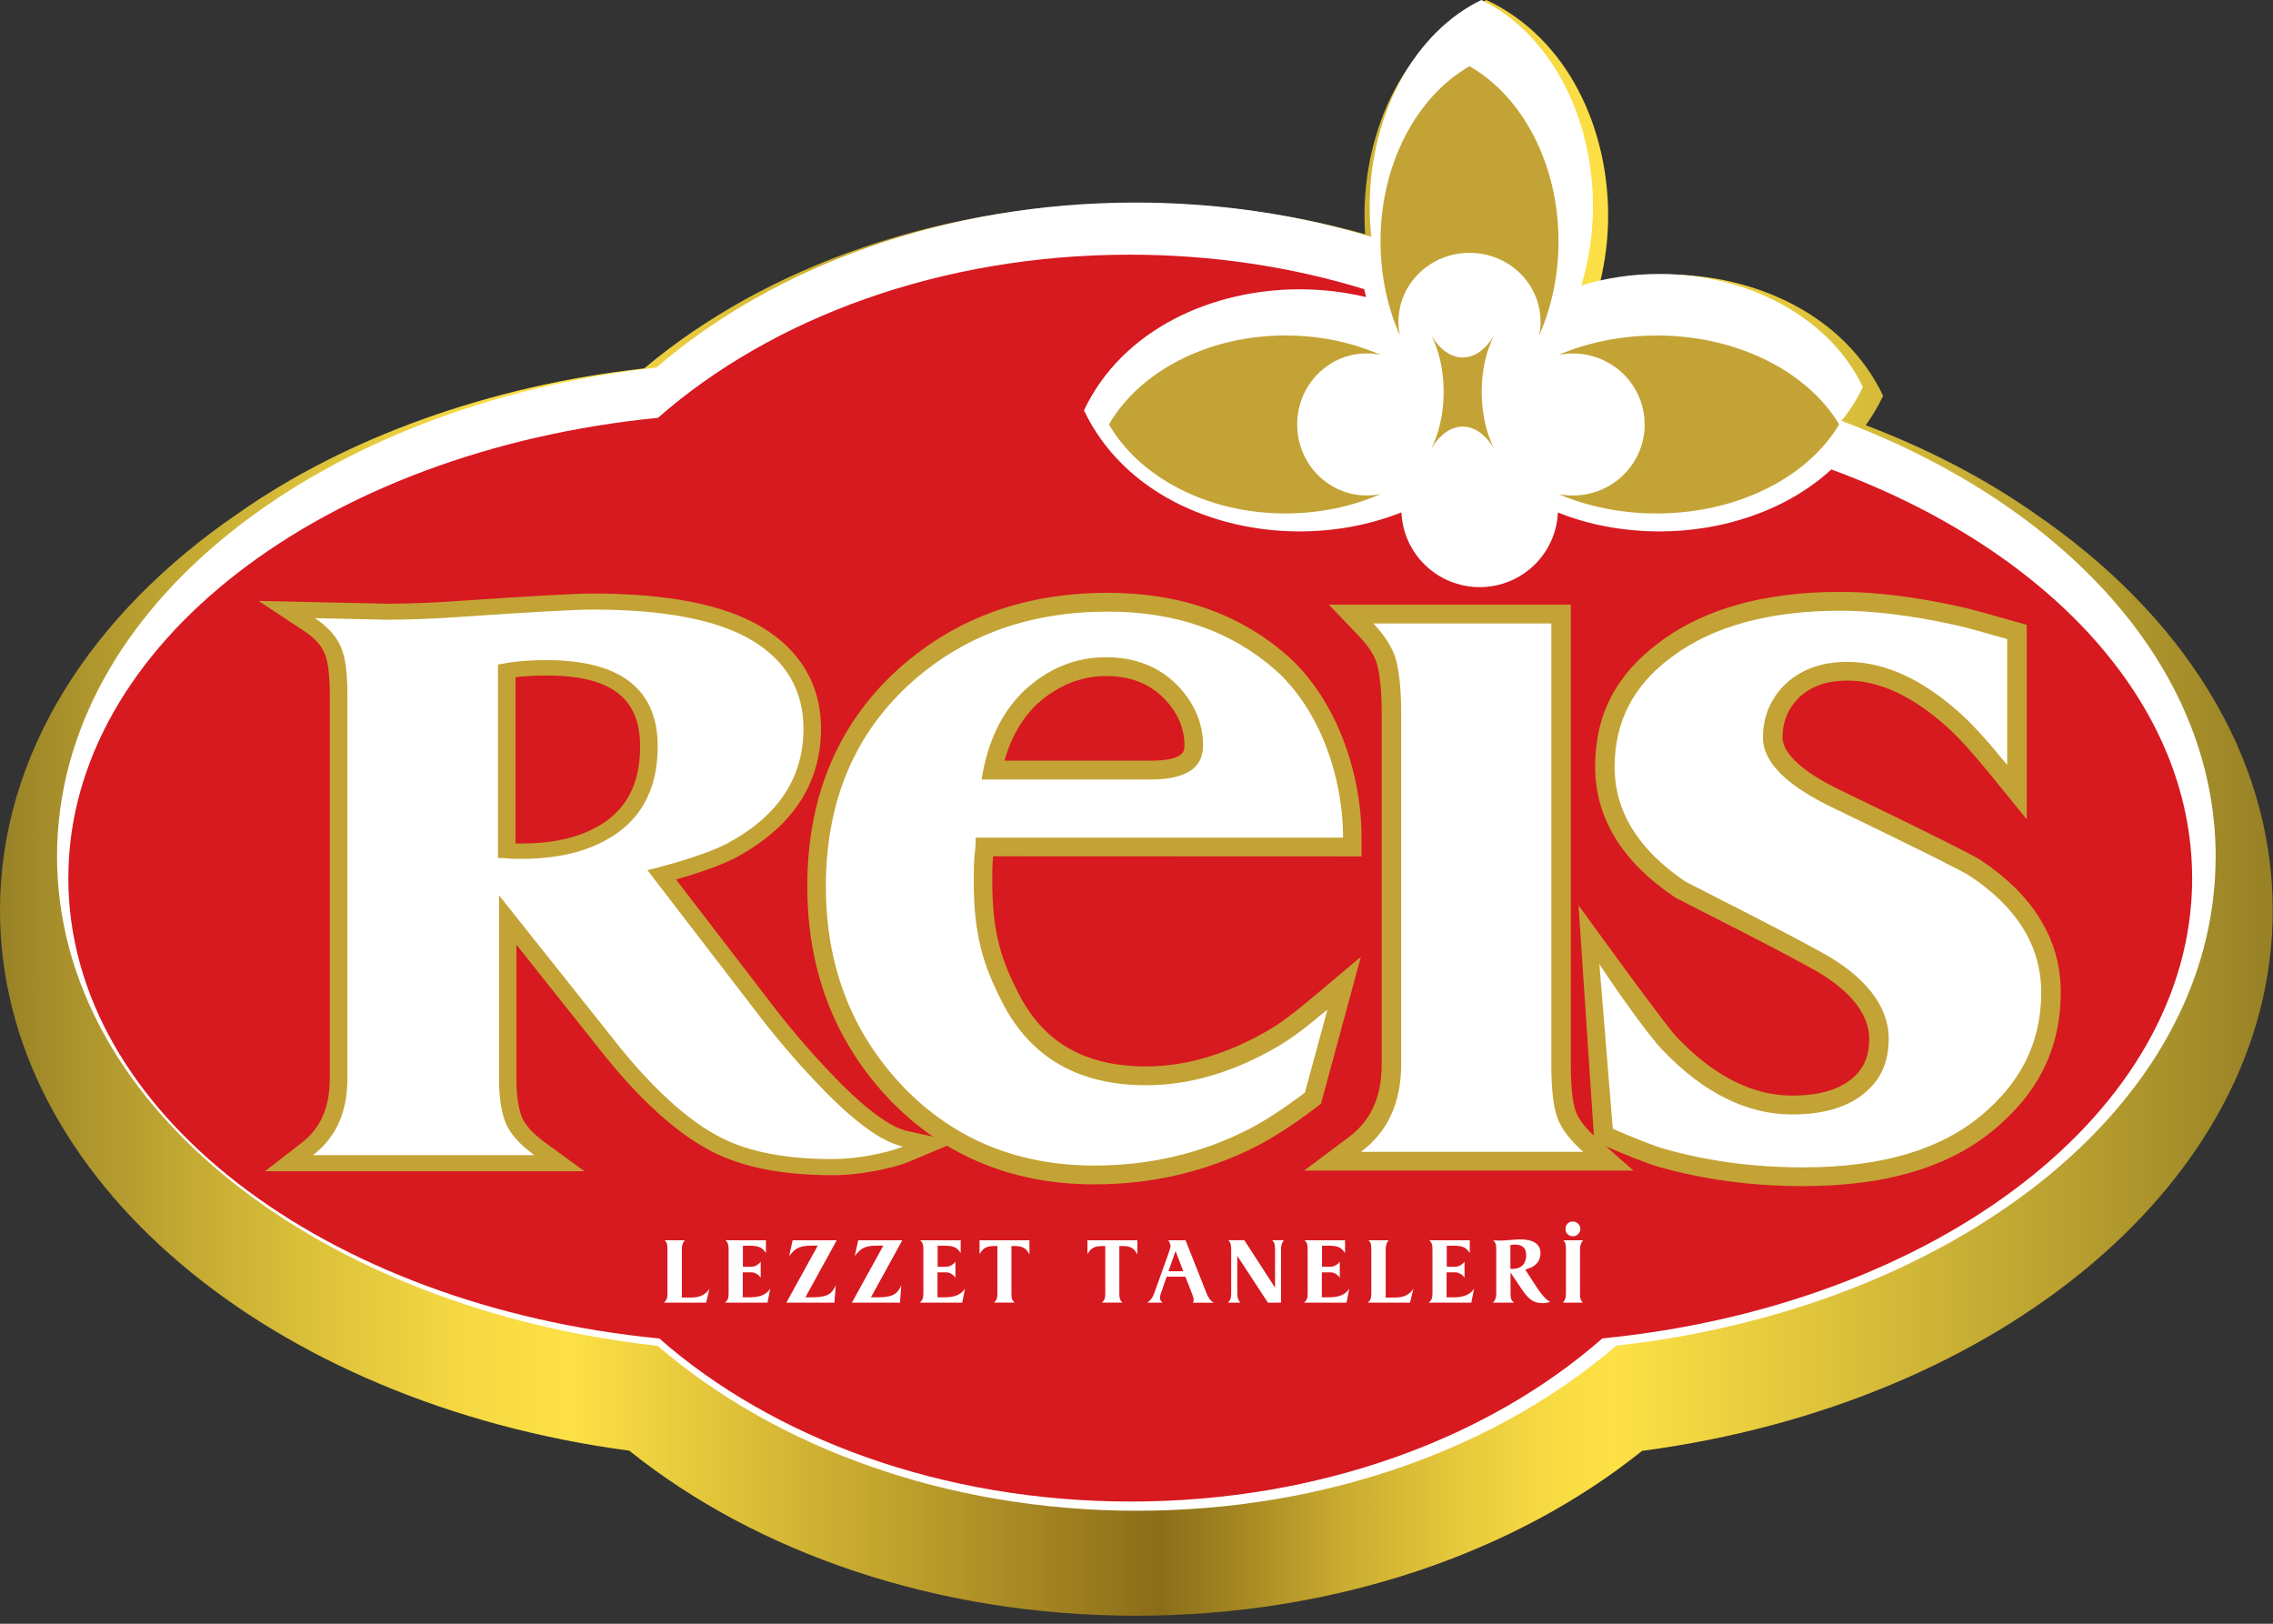 <svg xmlns="http://www.w3.org/2000/svg" width="126" height="90" viewBox="0 0 126 90" fill="none"><rect x="0" y="0" width="126" height="90" fill="#333333" stroke="none"/><path d="M112.784 28.456C120.921 34.003 125.985 41.81 125.985 50.461C125.985 65.379 110.919 77.791 91.025 80.418C84.016 86.043 74.035 89.556 62.961 89.556C51.887 89.556 41.896 86.035 34.884 80.408C15.027 77.762 0 65.361 0 50.461C0 41.815 5.059 34.013 13.185 28.466C19.151 24.267 27.101 21.384 35.713 20.416C42.468 14.755 52.196 11.258 62.93 11.258C67.4 11.258 71.693 11.863 75.671 12.979C75.651 12.637 75.638 12.293 75.638 11.944C75.638 7.162 77.83 2.156 82.398 0C86.964 2.156 89.145 7.165 89.145 11.944C89.145 13.233 88.984 14.48 88.696 15.65C89.87 15.366 91.116 15.213 92.404 15.213C97.199 15.213 102.224 17.387 104.388 21.941C104.112 22.523 103.79 23.064 103.424 23.569C106.87 24.878 110.031 26.525 112.784 28.453V28.456Z" fill="url(#paint0_linear_855_83)"></path><path d="M122.82 47.483C122.82 61.489 108.021 72.539 89.591 74.589C83.037 80.232 73.535 83.737 63.022 83.737C52.509 83.737 43.011 80.235 36.457 74.597C17.997 72.565 3.162 61.476 3.162 47.452C3.183 33.459 17.963 22.422 36.381 20.374C42.935 14.734 52.438 11.227 62.953 11.227C67.556 11.227 71.962 11.898 76.015 13.127C75.956 12.575 75.926 12.012 75.926 11.442C75.926 6.203 78.508 1.734 82.119 0C85.73 1.734 88.303 6.203 88.303 11.442C88.303 12.984 88.067 14.464 87.661 15.822C89.001 15.41 90.453 15.185 91.975 15.185C97.143 15.185 101.552 17.793 103.262 21.453C102.953 22.116 102.554 22.744 102.081 23.327C114.269 27.907 122.815 36.845 122.823 47.483H122.82Z" fill="white"></path><path d="M121.52 48.673C121.52 61.626 107.321 72.352 88.822 74.185C82.519 79.721 73.148 83.227 62.684 83.227C52.219 83.227 42.856 79.721 36.55 74.19C18.02 72.377 3.788 61.642 3.788 48.673C3.788 35.704 17.976 24.991 36.475 23.158C42.778 17.625 52.152 14.116 62.616 14.116C67.221 14.116 71.61 14.795 75.623 16.027L75.724 16.468C74.557 16.187 73.316 16.035 72.034 16.035C67.254 16.035 62.243 18.203 60.087 22.745C62.246 27.287 67.254 29.455 72.034 29.455C74.064 29.455 75.983 29.076 77.687 28.399C77.783 30.705 79.689 32.543 82.025 32.543C84.36 32.543 86.261 30.708 86.359 28.404C88.025 29.081 89.974 29.455 92.002 29.455C95.438 29.455 98.991 28.335 101.518 26.021C113.433 30.395 121.517 38.9 121.517 48.673H121.52Z" fill="#D71920"></path><path d="M82.821 18.597C82.364 19.354 81.752 19.815 81.082 19.815C80.411 19.815 79.799 19.351 79.342 18.594C79.768 19.416 80.028 20.517 80.028 21.726C80.028 22.935 79.754 24.091 79.31 24.919C79.771 24.128 80.395 23.645 81.083 23.645C81.771 23.645 82.392 24.128 82.852 24.916C82.409 24.088 82.136 22.965 82.136 21.726C82.136 20.486 82.397 19.416 82.822 18.594L82.821 18.597Z" fill="#C3A335"></path><path d="M71.263 28.46C66.906 28.46 63.156 26.436 61.474 23.526C63.156 20.619 66.906 18.594 71.263 18.594C73.177 18.594 74.971 18.984 76.527 19.669C76.28 19.616 76.02 19.59 75.757 19.59C73.63 19.59 71.907 21.351 71.907 23.526C71.907 25.701 73.63 27.462 75.757 27.462C76.02 27.462 76.277 27.436 76.527 27.384C74.971 28.068 73.177 28.458 71.263 28.458V28.46Z" fill="#C3A335"></path><path d="M76.527 13.374C76.527 9.054 78.552 5.336 81.461 3.668C84.368 5.336 86.393 9.054 86.393 13.374C86.393 15.272 86.004 17.052 85.319 18.594C85.372 18.346 85.398 18.094 85.398 17.831C85.398 15.721 83.636 14.013 81.461 14.013C79.287 14.013 77.522 15.724 77.522 17.831C77.522 18.091 77.549 18.346 77.601 18.594C76.917 17.052 76.527 15.272 76.527 13.374Z" fill="#C3A335"></path><path d="M91.834 18.594C96.338 18.594 100.214 20.619 101.952 23.526C100.214 26.436 96.338 28.46 91.834 28.46C89.856 28.46 88.001 28.071 86.393 27.386C86.651 27.439 86.918 27.465 87.189 27.465C89.388 27.465 91.169 25.704 91.169 23.529C91.169 21.354 89.388 19.592 87.189 19.592C86.918 19.592 86.651 19.619 86.393 19.671C88.001 18.987 89.856 18.597 91.834 18.597V18.594Z" fill="#C3A335"></path><path d="M48.498 64.902C47.767 65.044 46.978 65.137 46.133 65.137C43.464 65.137 41.221 64.734 39.427 63.808C37.503 62.806 35.4 60.913 33.248 58.174L28.626 52.364V59.775C28.626 60.849 28.776 61.582 28.962 61.99C29.134 62.364 29.514 62.816 30.216 63.327L32.399 64.92H14.687L16.722 63.343C17.742 62.55 18.281 61.437 18.281 59.775V38.517C18.281 37.348 18.167 36.589 17.991 36.207C17.815 35.794 17.486 35.391 16.883 34.993L14.335 33.307L21.489 33.462C22.445 33.462 24.019 33.418 25.671 33.292C29.519 33.028 31.915 32.899 32.852 32.899C36.879 32.899 40.041 33.467 42.182 34.732C44.367 36.029 45.512 37.96 45.512 40.387C45.512 43.524 43.831 45.933 40.685 47.59C39.872 47.988 38.79 48.375 37.474 48.747L42.454 55.233C43.767 56.976 45.033 58.429 46.144 59.578C48.055 61.579 49.422 62.496 50.272 62.684L53.014 63.286L50.453 64.365C49.834 64.626 49.174 64.773 48.498 64.905V64.902ZM28.577 46.754H28.89C30.61 46.754 31.964 46.449 33.059 45.853C34.61 45.011 35.483 43.591 35.483 41.376C35.483 38.76 33.971 37.441 30.281 37.441C29.657 37.441 29.128 37.48 28.745 37.518L28.579 37.539V46.757L28.577 46.754Z" fill="#C3A335"></path><path d="M50.047 63.549C48.861 63.289 47.318 62.16 45.415 60.164C44.283 58.992 42.996 57.518 41.657 55.739L35.891 48.233C37.796 47.756 39.236 47.278 40.215 46.803C43.097 45.285 44.539 43.16 44.539 40.382C44.539 38.257 43.561 36.607 41.657 35.478C39.752 34.35 36.818 33.787 32.856 33.787C31.928 33.787 29.562 33.916 25.753 34.177C24.054 34.306 22.448 34.35 21.47 34.35L17.456 34.263C18.176 34.74 18.639 35.259 18.898 35.868C19.155 36.431 19.258 37.343 19.258 38.515V59.772C19.258 61.639 18.639 63.025 17.355 64.025H29.616C28.845 63.462 28.329 62.896 28.073 62.333C27.816 61.77 27.661 60.903 27.661 59.775V49.625L34.044 57.65C36.155 60.34 38.161 62.119 39.912 63.03C41.507 63.854 43.568 64.244 46.14 64.244C46.911 64.244 47.634 64.156 48.302 64.027C48.97 63.898 49.537 63.766 50.053 63.549H50.047ZM36.458 41.376C36.458 43.81 35.479 45.543 33.575 46.573C32.288 47.276 30.745 47.603 28.891 47.603C28.583 47.603 28.272 47.603 27.964 47.562H27.604V36.837C27.863 36.795 28.223 36.713 28.635 36.672C29.046 36.63 29.614 36.589 30.282 36.589C34.399 36.589 36.46 38.197 36.46 41.376H36.458Z" fill="white"></path><path d="M55.051 47.461C55.002 47.923 55.005 48.385 55.005 48.804C55.005 51.773 55.525 53.232 56.462 55.067C57.837 57.766 60.119 59.108 63.534 59.108C65.717 59.108 67.936 58.46 70.202 57.166C70.925 56.764 71.79 56.108 72.924 55.15L75.438 53.033L73.227 61.176L72.947 61.391C71.717 62.328 70.632 63.02 69.703 63.508C66.888 64.951 63.848 65.646 60.655 65.646C55.986 65.646 52.068 63.967 49.041 60.657C46.195 57.52 44.75 53.671 44.75 49.124C44.75 44.099 46.488 40.007 49.937 36.958C53.078 34.195 56.91 32.858 61.416 32.858C65.43 32.858 68.781 34.043 71.438 36.408C74.092 38.825 75.475 42.834 75.475 46.426V47.469L55.049 47.461H55.051ZM64.539 38.726C63.731 37.892 62.654 37.471 61.31 37.471C59.966 37.471 58.669 37.97 57.535 38.982C56.682 39.78 56.059 40.825 55.683 42.163H63.752C65.624 42.163 65.658 41.631 65.658 41.334C65.658 40.374 65.3 39.516 64.539 38.726Z" fill="#C3A335"></path><path d="M74.452 46.426C74.452 43.139 73.204 39.413 70.76 37.188C68.315 35.014 65.221 33.901 61.419 33.901C57.129 33.901 53.545 35.166 50.613 37.745C47.41 40.578 45.781 44.371 45.781 49.127C45.781 53.425 47.138 57.017 49.8 59.95C52.623 63.035 56.264 64.603 60.661 64.603C63.701 64.603 66.58 63.944 69.24 62.581C70.11 62.127 71.14 61.468 72.334 60.559L73.585 55.956C72.443 56.916 71.521 57.624 70.705 58.078C68.315 59.444 65.928 60.151 63.538 60.151C59.791 60.151 57.129 58.633 55.554 55.548C54.521 53.526 53.977 51.889 53.977 48.804C53.977 48.349 53.977 47.843 54.032 47.337C54.086 46.883 54.086 46.578 54.086 46.428H74.45L74.452 46.426ZM66.686 41.334C66.686 42.599 65.71 43.206 63.755 43.206H54.415C54.741 41.081 55.557 39.413 56.859 38.2C58.162 37.035 59.627 36.428 61.313 36.428C62.888 36.428 64.245 36.935 65.278 37.996C66.2 38.956 66.689 40.069 66.689 41.334H66.686Z" fill="white"></path><path d="M72.291 64.884L74.782 63.017C75.958 62.137 76.592 60.851 76.592 58.984V39.563C76.592 38.244 76.481 37.376 76.338 36.834C76.227 36.405 75.896 35.848 75.336 35.264L73.664 33.514H87.075V58.984C87.075 60.337 87.194 61.189 87.352 61.613C87.499 62.008 87.828 62.48 88.496 63.072L90.542 64.882H72.291V64.884Z" fill="#C3A335"></path><path d="M87.766 63.844C87.023 63.185 86.567 62.579 86.337 61.972C86.109 61.365 85.995 60.353 85.995 58.987V34.559H76.129C76.758 35.218 77.214 35.925 77.388 36.581C77.559 37.239 77.672 38.2 77.672 39.566V58.987C77.672 61.112 76.929 62.731 75.443 63.844H87.766Z" fill="white"></path><path d="M110.986 62.22C108.373 64.647 104.634 65.744 99.957 65.744C97.062 65.744 94.447 65.377 91.999 64.691C91.375 64.52 90.044 63.991 88.954 63.511L88.374 63.258L87.504 50.178C87.504 50.178 92.315 56.842 92.976 57.516C95.125 59.751 97.261 60.725 99.328 60.725C100.832 60.725 101.873 60.405 102.588 59.844C103.272 59.31 103.616 58.613 103.616 57.57C103.616 56.346 102.748 54.903 100.229 53.573C97.839 52.261 95.384 51.048 92.934 49.788L92.826 49.723C89.987 47.813 88.423 45.398 88.423 42.496C88.423 39.594 89.609 37.364 91.984 35.603C94.519 33.694 97.919 32.806 102.016 32.806C103.945 32.806 106.081 33.072 108.479 33.589C109.24 33.746 110.289 34.053 111.573 34.415L112.35 34.634V45.414L110.421 43.041C109.398 41.784 108.58 40.875 107.964 40.328C105.972 38.515 104.103 37.725 102.414 37.725C101.223 37.725 100.407 38.053 99.776 38.613C99.141 39.222 98.812 39.961 98.812 40.88C98.812 41.559 99.514 42.62 102.21 43.891C106.682 46.044 109.29 47.355 109.758 47.65C112.669 49.568 114.235 52.044 114.235 54.99C114.235 57.936 113.14 60.258 110.988 62.22H110.986Z" fill="#C3A335"></path><path d="M113.153 54.99C113.153 57.57 112.182 59.695 110.24 61.466C107.899 63.64 104.47 64.704 99.957 64.704C97.157 64.704 94.643 64.35 92.302 63.692C91.712 63.532 90.443 63.02 89.402 62.566L88.659 53.441C89.687 55.009 91.445 57.472 92.188 58.231C94.472 60.609 96.873 61.771 99.33 61.771C100.987 61.771 102.3 61.417 103.271 60.658C104.242 59.899 104.698 58.887 104.698 57.572C104.698 55.801 103.442 54.082 100.757 52.667C98.359 51.353 95.902 50.139 93.444 48.874C90.816 47.103 89.503 44.98 89.503 42.502C89.503 40.023 90.531 38.001 92.644 36.432C94.93 34.712 98.072 33.852 102.013 33.852C103.841 33.852 105.897 34.105 108.238 34.611C108.981 34.764 110.009 35.066 111.265 35.422V42.401C110.237 41.136 109.38 40.175 108.694 39.569C106.581 37.648 104.465 36.687 102.409 36.687C100.982 36.687 99.897 37.093 99.04 37.849C98.183 38.66 97.727 39.669 97.727 40.885C97.727 42.251 99.04 43.566 101.725 44.831C106.239 47.005 108.751 48.27 109.152 48.523C111.837 50.291 113.15 52.468 113.15 54.996L113.153 54.99Z" fill="white"></path><path d="M39.146 72.202H36.797C36.873 72.146 36.924 72.081 36.953 72.006C36.984 71.931 36.999 71.833 36.999 71.709V69.243C36.999 69.101 36.989 68.998 36.968 68.931C36.945 68.861 36.904 68.799 36.842 68.745H37.963C37.851 68.867 37.797 69.032 37.797 69.243V71.921H38.276C38.548 71.921 38.768 71.88 38.931 71.794C39.102 71.707 39.237 71.585 39.33 71.428L39.144 72.202H39.146Z" fill="white"></path><path d="M42.541 72.202H40.18C40.249 72.156 40.304 72.091 40.34 72.011C40.374 71.942 40.389 71.841 40.389 71.709V69.254C40.389 69.12 40.376 69.016 40.353 68.947C40.33 68.872 40.283 68.805 40.211 68.745H42.458V69.45C42.365 69.313 42.269 69.215 42.171 69.158C42.036 69.083 41.842 69.047 41.591 69.047H41.182V70.214H41.622C41.738 70.214 41.847 70.186 41.946 70.129C42.039 70.075 42.114 70.008 42.168 69.928V70.818C42.145 70.782 42.117 70.749 42.086 70.718C42.054 70.687 42.018 70.658 41.982 70.633C41.878 70.558 41.767 70.522 41.648 70.522H41.174V71.906H41.599C41.868 71.906 42.093 71.864 42.275 71.784C42.458 71.701 42.601 71.58 42.699 71.423L42.544 72.202H42.541Z" fill="white"></path><path d="M44.643 71.906H45.073C45.475 71.906 45.767 71.846 45.956 71.73C46.099 71.642 46.223 71.48 46.329 71.242L46.254 72.202H43.589L45.332 69.042H44.933C44.607 69.042 44.346 69.101 44.151 69.218C44.094 69.254 44.032 69.305 43.965 69.373C43.898 69.44 43.825 69.522 43.747 69.62L43.939 68.745H46.383L44.646 71.906H44.643Z" fill="white"></path><path d="M48.277 71.906H48.707C49.109 71.906 49.401 71.846 49.59 71.73C49.733 71.642 49.857 71.48 49.963 71.242L49.888 72.202H47.224L48.966 69.042H48.568C48.241 69.042 47.98 69.101 47.785 69.218C47.728 69.254 47.666 69.305 47.599 69.373C47.532 69.44 47.459 69.522 47.382 69.62L47.573 68.745H50.018L48.28 71.906H48.277Z" fill="white"></path><path d="M53.336 72.202H50.975C51.045 72.156 51.099 72.091 51.135 72.011C51.169 71.942 51.185 71.841 51.185 71.709V69.254C51.185 69.12 51.172 69.016 51.148 68.947C51.125 68.872 51.078 68.805 51.006 68.745H53.254V69.45C53.16 69.313 53.065 69.215 52.966 69.158C52.831 69.083 52.637 69.047 52.386 69.047H51.977V70.214H52.417C52.534 70.214 52.642 70.186 52.741 70.129C52.834 70.075 52.909 70.008 52.964 69.928V70.818C52.94 70.782 52.912 70.749 52.881 70.718C52.85 70.687 52.813 70.658 52.777 70.633C52.674 70.558 52.562 70.522 52.443 70.522H51.969V71.906H52.394C52.663 71.906 52.889 71.864 53.07 71.784C53.254 71.701 53.396 71.58 53.494 71.423L53.339 72.202H53.336Z" fill="white"></path><path d="M56.765 69.176C56.648 69.101 56.48 69.065 56.265 69.065H56.068V71.707C56.068 71.844 56.079 71.944 56.105 72.004C56.128 72.073 56.175 72.14 56.242 72.2H55.1C55.165 72.146 55.211 72.084 55.242 72.014C55.273 71.939 55.289 71.838 55.289 71.707V69.065H55.113C54.903 69.065 54.737 69.099 54.613 69.166C54.489 69.241 54.385 69.357 54.3 69.52V68.745H57.065V69.535C56.985 69.368 56.887 69.249 56.767 69.176H56.765Z" fill="white"></path><path d="M62.745 69.176C62.629 69.101 62.461 69.065 62.246 69.065H62.049V71.707C62.049 71.844 62.062 71.944 62.085 72.004C62.108 72.073 62.155 72.14 62.222 72.2H61.08C61.145 72.146 61.192 72.084 61.223 72.014C61.254 71.939 61.269 71.838 61.269 71.707V69.065H61.093C60.884 69.065 60.718 69.099 60.594 69.166C60.469 69.241 60.366 69.357 60.28 69.52V68.745H63.046V69.535C62.965 69.368 62.867 69.249 62.748 69.176H62.745Z" fill="white"></path><path d="M66.138 72.202C66.159 72.143 66.169 72.088 66.169 72.042C66.169 72.006 66.162 71.959 66.144 71.903C66.125 71.848 66.105 71.784 66.079 71.709L65.711 70.766H64.67L64.346 71.709C64.315 71.797 64.3 71.871 64.3 71.936C64.3 72.05 64.352 72.14 64.455 72.202H63.593C63.761 72.104 63.888 71.941 63.971 71.709L64.794 69.419C64.854 69.253 64.885 69.135 64.885 69.057C64.885 68.98 64.854 68.889 64.789 68.786L64.758 68.747H65.719L66.894 71.711C66.92 71.776 66.949 71.83 66.975 71.879C67.001 71.928 67.029 71.969 67.055 72.008C67.112 72.083 67.187 72.148 67.278 72.205H66.136L66.138 72.202ZM65.165 69.344L64.771 70.462H65.594L65.165 69.344Z" fill="white"></path><path d="M71.011 69.249V72.202H70.284L68.587 69.61V71.709C68.587 71.931 68.647 72.094 68.763 72.202H68.067C68.137 72.133 68.183 72.065 68.207 72.006C68.233 71.931 68.248 71.833 68.248 71.709V69.267C68.248 69.13 68.238 69.024 68.217 68.954C68.196 68.877 68.155 68.807 68.09 68.743H68.978L70.68 71.371V69.241C70.68 69.106 70.669 69.006 70.649 68.939C70.628 68.872 70.587 68.807 70.522 68.743H71.169C71.06 68.872 71.009 69.037 71.009 69.246L71.011 69.249Z" fill="white"></path><path d="M74.641 72.202H72.28C72.35 72.156 72.404 72.091 72.44 72.011C72.474 71.942 72.489 71.841 72.489 71.709V69.254C72.489 69.12 72.479 69.016 72.456 68.947C72.433 68.872 72.386 68.805 72.313 68.745H74.561V69.45C74.468 69.313 74.369 69.215 74.273 69.158C74.139 69.083 73.945 69.047 73.694 69.047H73.284V70.214H73.722C73.841 70.214 73.947 70.186 74.046 70.129C74.139 70.075 74.214 70.008 74.268 69.928V70.818C74.245 70.782 74.217 70.749 74.186 70.718C74.154 70.687 74.118 70.658 74.082 70.633C73.978 70.558 73.867 70.522 73.748 70.522H73.274V71.906H73.699C73.968 71.906 74.193 71.864 74.375 71.784C74.558 71.701 74.701 71.58 74.799 71.423L74.641 72.202Z" fill="white"></path><path d="M78.161 72.202H75.815C75.89 72.146 75.942 72.081 75.97 72.006C76.001 71.931 76.017 71.833 76.017 71.709V69.243C76.017 69.101 76.007 68.998 75.986 68.931C75.963 68.861 75.921 68.799 75.859 68.745H76.98C76.869 68.867 76.814 69.032 76.814 69.243V71.921H77.293C77.566 71.921 77.785 71.88 77.951 71.794C78.122 71.707 78.257 71.585 78.35 71.428L78.164 72.202H78.161Z" fill="white"></path><path d="M81.555 72.202H79.193C79.263 72.156 79.317 72.091 79.356 72.011C79.39 71.942 79.406 71.841 79.406 71.709V69.254C79.406 69.12 79.395 69.016 79.369 68.947C79.346 68.872 79.299 68.805 79.227 68.745H81.475V69.45C81.381 69.313 81.283 69.215 81.187 69.158C81.052 69.083 80.858 69.047 80.607 69.047H80.198V70.214H80.638C80.757 70.214 80.863 70.186 80.962 70.129C81.055 70.075 81.13 70.008 81.184 69.928V70.818C81.161 70.782 81.133 70.749 81.102 70.718C81.07 70.687 81.034 70.658 80.998 70.633C80.894 70.558 80.783 70.522 80.664 70.522H80.19V71.906H80.615C80.884 71.906 81.109 71.864 81.291 71.784C81.477 71.701 81.617 71.58 81.715 71.423L81.56 72.202H81.555Z" fill="white"></path><path d="M85.93 72.147C85.901 72.16 85.876 72.171 85.85 72.181C85.824 72.189 85.793 72.196 85.759 72.204C85.684 72.222 85.614 72.23 85.547 72.23C85.295 72.23 85.091 72.183 84.936 72.091C84.847 72.036 84.757 71.959 84.661 71.855C84.565 71.752 84.464 71.623 84.361 71.466L83.734 70.534V71.711C83.734 71.837 83.747 71.938 83.775 72.008C83.799 72.075 83.85 72.139 83.928 72.204H82.755C82.879 72.091 82.942 71.925 82.942 71.711V69.245C82.942 69.101 82.931 68.997 82.905 68.938C82.882 68.868 82.835 68.806 82.766 68.752L83.159 68.762C83.206 68.762 83.263 68.762 83.328 68.757C83.392 68.755 83.467 68.749 83.553 68.742C83.926 68.711 84.156 68.695 84.249 68.695C84.635 68.695 84.922 68.76 85.112 68.891C85.301 69.023 85.394 69.212 85.394 69.459C85.394 69.782 85.254 70.03 84.972 70.206C84.873 70.262 84.734 70.319 84.55 70.371L85.114 71.241C85.181 71.344 85.246 71.44 85.306 71.525C85.365 71.61 85.425 71.688 85.482 71.755C85.666 71.987 85.819 72.116 85.935 72.147H85.93ZM84.602 69.57C84.602 69.18 84.397 68.987 83.993 68.987C83.959 68.987 83.928 68.987 83.902 68.987C83.874 68.987 83.85 68.992 83.83 68.995C83.809 68.997 83.791 69.002 83.773 69.005C83.757 69.008 83.742 69.013 83.726 69.015V70.324H83.763C83.781 70.327 83.793 70.33 83.806 70.33H83.853C84.037 70.33 84.19 70.288 84.317 70.203C84.506 70.076 84.602 69.865 84.602 69.568V69.57Z" fill="white"></path><path d="M87.75 68.745C87.639 68.876 87.585 69.049 87.585 69.264V71.709C87.585 71.841 87.595 71.936 87.616 72.001C87.636 72.07 87.675 72.138 87.737 72.202H86.637C86.696 72.135 86.74 72.068 86.764 72.001C86.79 71.921 86.805 71.822 86.805 71.709V69.264C86.805 69.132 86.797 69.029 86.779 68.951C86.766 68.884 86.727 68.814 86.668 68.745H87.753H87.75ZM87.605 68.12C87.605 68.228 87.564 68.321 87.484 68.401C87.403 68.481 87.308 68.523 87.194 68.523C87.08 68.523 86.984 68.487 86.903 68.412C86.823 68.339 86.782 68.241 86.782 68.12C86.782 67.999 86.821 67.895 86.898 67.818C86.971 67.743 87.069 67.707 87.194 67.707C87.308 67.707 87.403 67.748 87.484 67.828C87.564 67.908 87.605 68.006 87.605 68.12Z" fill="white"></path><defs><linearGradient id="paint0_linear_855_83" x1="0" y1="44.779" x2="125.985" y2="44.779" gradientUnits="userSpaceOnUse"><stop stop-color="#988126"></stop><stop offset="0.04" stop-color="#AF962D"></stop><stop offset="0.13" stop-color="#D9BE39"></stop><stop offset="0.2" stop-color="#F4D742"></stop><stop offset="0.25" stop-color="#FEE145"></stop><stop offset="0.4" stop-color="#BD9F2C"></stop><stop offset="0.51" stop-color="#8B6D19"></stop><stop offset="0.54" stop-color="#A08321"></stop><stop offset="0.59" stop-color="#C9AB30"></stop><stop offset="0.64" stop-color="#E6C83B"></stop><stop offset="0.68" stop-color="#F7DA42"></stop><stop offset="0.71" stop-color="#FEE145"></stop><stop offset="0.9" stop-color="#BCA331"></stop><stop offset="1" stop-color="#988126"></stop></linearGradient></defs></svg>
